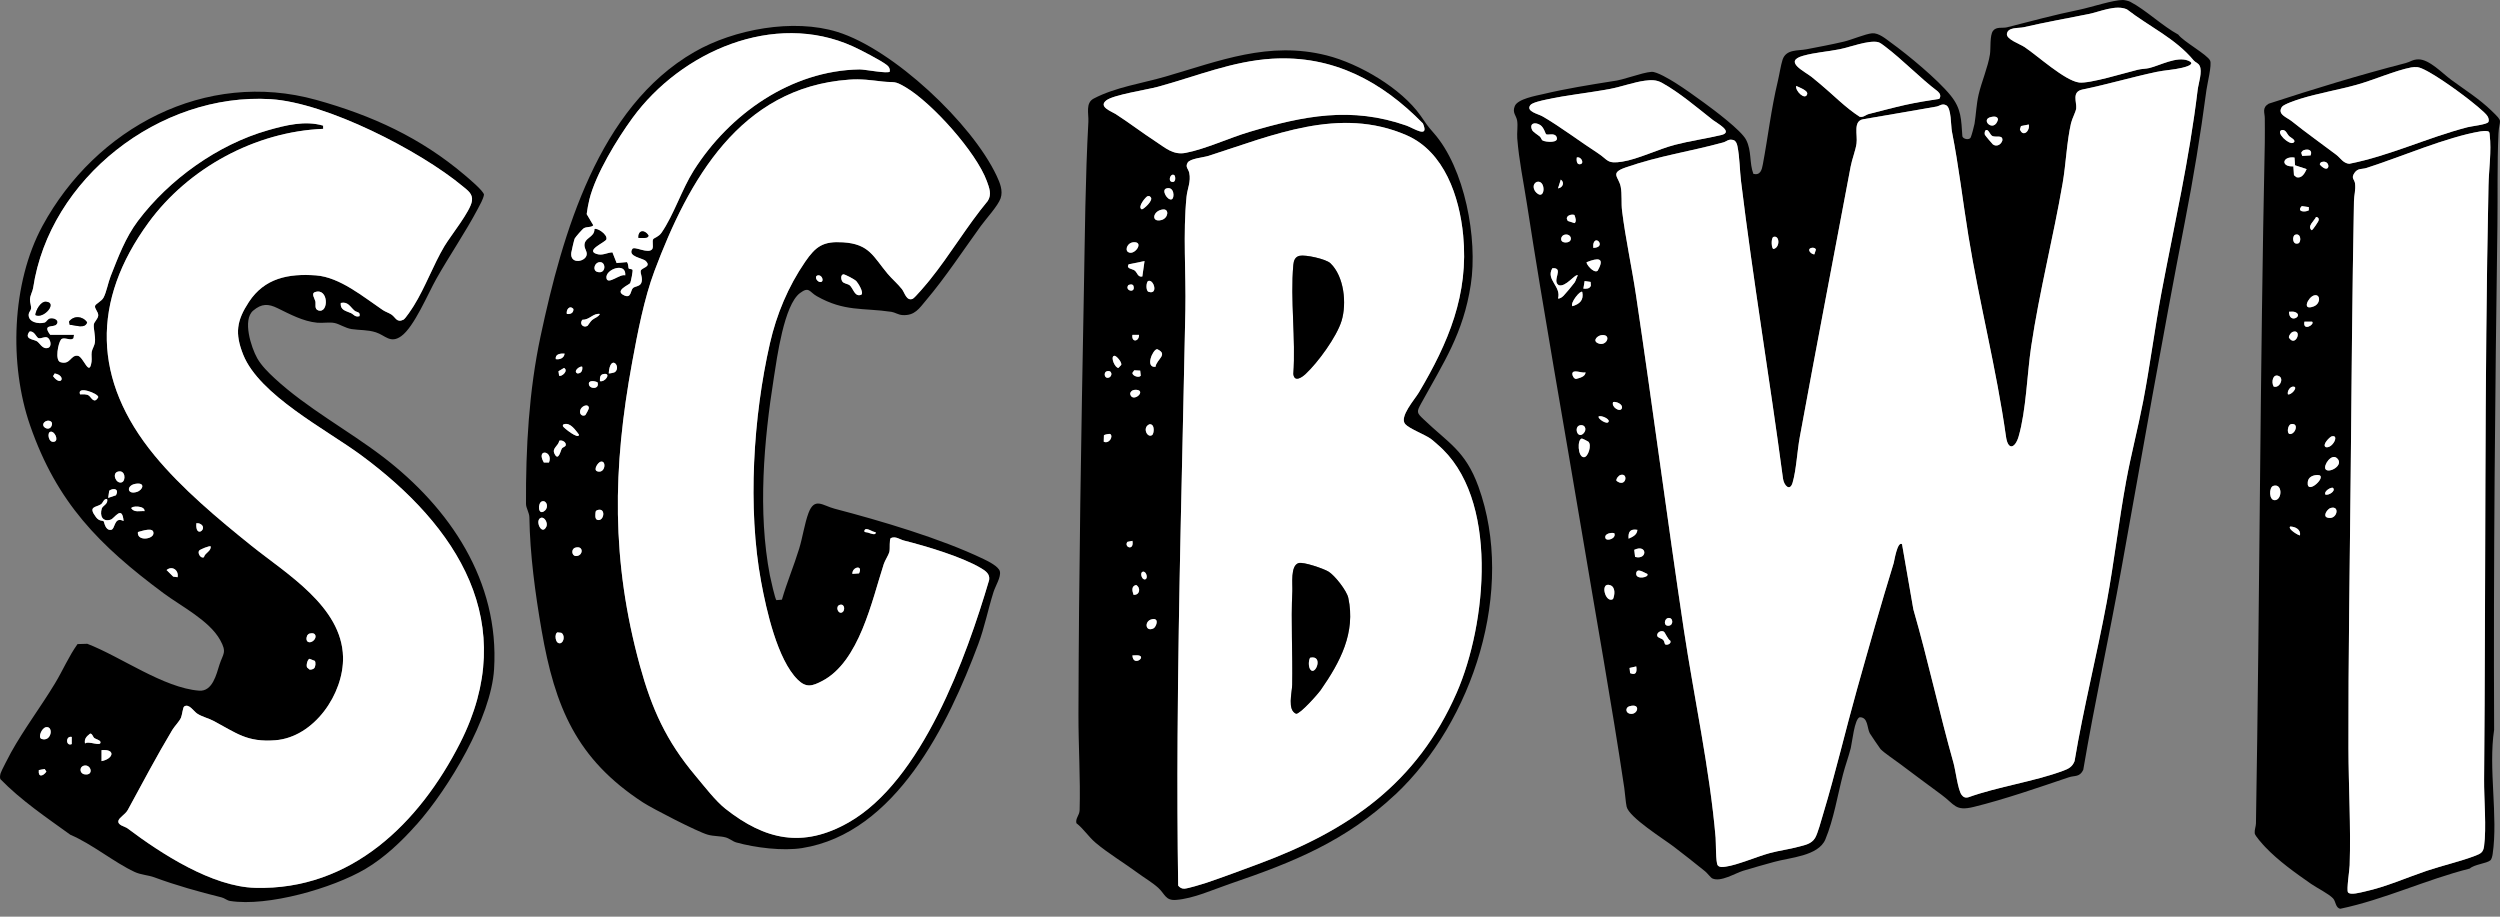 <?xml version="1.0" encoding="utf-8"?>
<svg xmlns="http://www.w3.org/2000/svg" fill="none" height="100%" overflow="visible" preserveAspectRatio="none" style="display: block;" viewBox="0 0 60 22" width="100%">
<rect x="0" y="0" width="60" height="22" fill="#808080" stroke="none"/>
<g id="Vector">
<path d="M52.279 0.831C52.4 0.997 52.977 1.311 53.043 1.455C53.089 1.554 52.974 2.013 52.955 2.158C52.808 3.262 52.646 4.251 52.434 5.339C51.899 8.097 51.413 10.868 50.917 13.631C50.628 15.246 50.273 16.857 49.998 18.476C49.91 18.659 49.796 18.606 49.649 18.656C48.922 18.901 48.111 19.184 47.369 19.366C46.923 19.476 46.915 19.308 46.599 19.076C46.262 18.827 45.925 18.579 45.597 18.331C45.475 18.238 45.228 18.076 45.132 17.977C45.116 17.96 44.889 17.624 44.875 17.599C44.805 17.464 44.836 17.213 44.634 17.214C44.508 17.245 44.451 17.822 44.419 17.952C44.365 18.165 44.286 18.374 44.232 18.585C44.101 19.09 44.008 19.667 43.809 20.145C43.641 20.548 42.952 20.58 42.578 20.686C42.334 20.755 42.078 20.823 41.837 20.898C41.639 20.959 41.3 21.175 41.097 21.083C41.057 21.065 40.974 20.953 40.924 20.913C40.678 20.713 40.421 20.512 40.169 20.319C39.937 20.141 39.096 19.618 39.039 19.36C39.015 19.253 39.003 19.047 38.983 18.913C38.679 16.874 38.309 14.834 37.968 12.79C37.526 10.152 37.052 7.524 36.645 4.886C36.563 4.354 36.457 3.861 36.414 3.319C36.404 3.185 36.432 3.026 36.412 2.898C36.392 2.77 36.288 2.708 36.355 2.546C36.425 2.373 36.864 2.298 37.044 2.256C37.583 2.128 38.149 2.037 38.696 1.95C38.971 1.922 39.384 1.744 39.637 1.724C39.762 1.715 40.087 1.912 40.207 1.987C40.42 2.121 40.689 2.313 40.895 2.464C41.131 2.636 41.79 3.127 41.907 3.356C42.045 3.627 41.98 3.906 42.081 4.173C42.248 4.214 42.284 4.078 42.308 3.946C42.434 3.275 42.506 2.625 42.667 1.951C42.703 1.8 42.74 1.56 42.782 1.432C42.868 1.176 43.149 1.223 43.353 1.183C43.652 1.126 43.958 1.068 44.253 0.999C44.44 0.955 44.768 0.814 44.929 0.799C45.09 0.785 45.259 0.933 45.382 1.022C45.791 1.317 46.501 1.905 46.812 2.288C47.078 2.614 47.067 2.867 47.097 3.273C47.12 3.343 47.265 3.367 47.297 3.299C47.318 3.255 47.38 3.024 47.389 2.969C47.426 2.739 47.431 2.514 47.486 2.273C47.557 1.965 47.712 1.61 47.759 1.303C47.781 1.162 47.751 0.85 47.832 0.741C47.912 0.633 48.064 0.682 48.169 0.655C48.768 0.503 49.291 0.359 49.914 0.231C50.175 0.177 50.727 -0.005 50.953 0C50.996 0.001 51.085 0.022 51.124 0.042C51.498 0.236 51.897 0.625 52.28 0.831H52.279ZM45.648 13.06L45.92 14.625C46.272 15.845 46.538 17.088 46.884 18.314C46.933 18.489 46.988 18.951 47.076 19.074C47.118 19.133 47.17 19.155 47.242 19.134C47.959 18.877 48.813 18.759 49.517 18.498C49.648 18.45 49.735 18.403 49.789 18.267C50.004 16.984 50.326 15.72 50.563 14.441C50.74 13.48 50.851 12.507 51.027 11.547C51.145 10.905 51.312 10.27 51.436 9.629C51.601 8.765 51.712 7.89 51.874 7.027C52.186 5.373 52.539 3.844 52.743 2.158C52.763 1.996 52.863 1.715 52.789 1.576C52.755 1.511 52.685 1.496 52.649 1.452C52.209 0.921 51.591 0.646 51.046 0.225C50.78 0.105 50.4 0.281 50.126 0.337C49.603 0.442 49.082 0.535 48.565 0.654C48.442 0.682 48.189 0.646 48.165 0.812C48.147 0.944 48.476 1.055 48.583 1.126C48.895 1.333 49.556 1.937 49.897 1.98C50.148 2.012 51.003 1.747 51.305 1.674C51.397 1.651 51.5 1.653 51.582 1.633C51.84 1.57 52.245 1.346 52.514 1.455C52.721 1.539 52.452 1.607 52.37 1.627C52.174 1.675 51.953 1.684 51.754 1.726C51.158 1.853 50.576 2.026 49.98 2.148C49.713 2.203 49.844 2.449 49.828 2.602C49.819 2.683 49.73 2.844 49.704 2.956C49.6 3.403 49.583 3.933 49.503 4.395C49.277 5.708 48.945 6.988 48.747 8.319C48.649 8.979 48.627 9.851 48.446 10.476C48.365 10.753 48.192 10.826 48.142 10.476C47.915 8.856 47.505 7.282 47.242 5.665C47.105 4.823 47.01 3.987 46.845 3.154C46.818 3.022 46.834 2.59 46.707 2.526C46.607 2.475 46.549 2.545 46.474 2.558C45.889 2.665 45.298 2.759 44.715 2.862C44.468 2.906 44.584 3.234 44.556 3.444C44.533 3.61 44.449 3.817 44.416 3.992C44.008 6.159 43.593 8.318 43.194 10.49C43.132 10.823 43.111 11.28 43.021 11.586C42.958 11.801 42.814 11.655 42.791 11.485C42.475 9.106 42.075 6.735 41.784 4.349C41.751 4.079 41.753 3.787 41.698 3.51C41.687 3.453 41.664 3.386 41.606 3.363C41.482 3.325 41.444 3.395 41.355 3.419C40.552 3.639 39.828 3.737 39.018 4.018C38.622 4.155 38.851 4.241 38.897 4.484C38.931 4.668 38.907 4.881 38.929 5.06C39.011 5.726 39.166 6.428 39.266 7.102C39.662 9.761 40.013 12.453 40.41 15.105C40.654 16.734 41.035 18.471 41.174 20.105C41.184 20.222 41.175 20.706 41.225 20.768C41.269 20.824 41.358 20.808 41.42 20.799C41.696 20.761 42.169 20.557 42.471 20.475C42.698 20.413 42.941 20.383 43.165 20.322C43.319 20.28 43.471 20.258 43.562 20.111C43.625 20.006 43.713 19.675 43.755 19.537C44.053 18.55 44.292 17.525 44.568 16.543C44.853 15.528 45.139 14.517 45.449 13.51C45.46 13.474 45.536 12.979 45.647 13.06H45.648ZM46.541 2.373C46.589 2.309 46.564 2.245 46.508 2.194C46.066 1.859 45.678 1.445 45.237 1.111C45.195 1.079 45.121 1.021 45.074 1.01C44.845 0.959 44.393 1.134 44.146 1.183C43.857 1.24 43.557 1.258 43.271 1.34C42.794 1.476 43.318 1.715 43.484 1.85C43.547 1.901 43.612 1.956 43.677 2.009C43.995 2.272 44.284 2.577 44.632 2.802C44.72 2.825 44.776 2.755 44.854 2.735C45.14 2.664 45.437 2.582 45.722 2.519C46.008 2.455 46.267 2.414 46.541 2.373L46.541 2.373ZM39.476 1.937C39.221 1.97 38.903 2.085 38.641 2.134C38.132 2.23 37.605 2.28 37.1 2.392C37.013 2.411 36.775 2.46 36.728 2.523C36.614 2.674 36.921 2.735 37.019 2.792C37.441 3.035 37.931 3.406 38.353 3.679C38.595 3.836 38.573 3.938 38.933 3.88C39.311 3.821 39.798 3.58 40.195 3.476C40.561 3.381 40.942 3.328 41.309 3.241C41.615 3.168 41.201 2.953 41.11 2.881C40.737 2.587 40.3 2.216 39.887 1.988C39.751 1.913 39.628 1.917 39.475 1.937H39.476ZM43.108 2.062C43.08 2.181 43.324 2.418 43.372 2.26C43.4 2.172 43.171 2.093 43.108 2.062ZM47.784 2.808C47.512 2.869 47.858 3.201 47.952 2.869C47.945 2.784 47.846 2.794 47.784 2.808ZM37.105 3.221C37.093 3.214 37.053 3.057 36.967 3.002C36.84 2.919 36.697 2.957 36.77 3.119C36.793 3.169 36.908 3.236 36.956 3.277C36.983 3.3 36.996 3.356 37.021 3.371C37.09 3.411 37.439 3.445 37.353 3.278C37.304 3.183 37.152 3.251 37.104 3.221L37.105 3.221ZM48.691 2.988L48.503 3.025L48.478 3.105C48.55 3.302 48.724 3.144 48.691 2.988H48.691ZM47.672 3.12C47.633 3.128 47.626 3.195 47.637 3.234C47.641 3.248 47.817 3.456 47.829 3.465C47.921 3.533 48.03 3.468 48.057 3.37C48.072 3.228 47.905 3.304 47.819 3.265C47.763 3.241 47.729 3.109 47.673 3.12L47.672 3.12ZM37.842 3.781C37.833 3.845 37.836 3.966 37.934 3.939C38.032 3.912 37.94 3.745 37.842 3.781ZM37.392 4.521C37.503 4.507 37.559 4.382 37.459 4.31L37.392 4.521ZM36.882 4.366C36.77 4.419 36.796 4.554 36.876 4.627C37.091 4.828 37.108 4.303 36.882 4.366ZM37.785 5.159C37.717 5.136 37.603 5.168 37.603 5.248L37.628 5.303L37.79 5.355C37.843 5.318 37.808 5.21 37.786 5.159H37.785ZM37.543 5.635C37.456 5.659 37.421 5.812 37.564 5.819C37.773 5.83 37.724 5.586 37.543 5.635ZM42.566 5.685C42.499 5.704 42.512 5.972 42.565 5.975C42.725 5.942 42.714 5.641 42.566 5.685ZM38.239 5.949C38.537 5.943 38.325 5.659 38.253 5.817C38.233 5.859 38.237 5.904 38.239 5.949ZM43.468 5.951C43.359 5.985 43.461 6.1 43.544 6.106L43.582 5.991C43.566 5.945 43.508 5.939 43.468 5.951ZM38.341 6.501C38.53 6.172 38.345 6.186 38.08 6.293C38.056 6.323 38.24 6.565 38.341 6.501ZM37.868 6.61C37.806 6.559 37.583 6.899 37.41 6.845C37.231 6.738 37.552 6.421 37.258 6.436C37.089 6.71 37.479 6.874 37.392 7.165C37.444 7.169 37.489 7.132 37.523 7.099C37.564 7.06 37.754 6.832 37.789 6.782C37.824 6.731 37.834 6.663 37.867 6.61H37.868ZM38.001 6.927C38.075 6.932 38.151 6.933 38.182 6.855L38.175 6.766L38.031 6.745L38.001 6.926L38.001 6.927ZM37.974 7.006C37.932 6.958 37.681 7.262 37.736 7.349C37.914 7.297 38.015 7.201 37.974 7.006ZM38.444 8.042C38.338 8.052 38.217 8.173 38.345 8.235C38.553 8.337 38.693 8.02 38.444 8.042ZM38.053 8.936C37.975 8.967 37.738 8.847 37.736 8.974C37.735 9.017 37.777 9.095 37.827 9.094C37.91 9.07 38.048 9.043 38.053 8.936ZM38.715 9.649C38.662 9.771 38.893 9.911 38.926 9.794C38.953 9.703 38.791 9.63 38.715 9.649ZM38.371 9.993C38.322 10.036 38.587 10.218 38.609 10.112C38.623 10.047 38.428 9.966 38.371 9.993ZM37.914 10.208C37.768 10.249 37.86 10.541 38.001 10.404C38.098 10.31 38.038 10.173 37.914 10.208ZM37.964 10.525C37.849 10.543 37.865 10.973 38.014 10.973C38.116 10.973 38.208 10.676 38.12 10.6C38.107 10.588 37.974 10.523 37.964 10.525ZM38.893 11.399C38.85 11.411 38.781 11.49 38.795 11.539C39.024 11.72 39.091 11.342 38.893 11.399ZM39.297 12.716C39.124 12.688 39.073 12.763 39.086 12.928C39.182 12.886 39.291 12.838 39.297 12.716ZM38.742 12.796C38.67 12.777 38.499 12.805 38.53 12.914C38.555 13.002 38.802 12.925 38.742 12.796ZM39.222 13.196L39.242 13.366C39.545 13.446 39.537 13.048 39.222 13.196ZM39.535 13.774C39.468 13.751 39.284 13.613 39.269 13.761C39.252 13.924 39.593 13.857 39.535 13.774ZM38.712 14.378C38.758 14.273 38.774 14.088 38.643 14.044C38.39 13.959 38.529 14.491 38.712 14.378ZM40.03 14.834C39.94 14.855 39.918 15.032 40.051 15.017C40.174 15.004 40.156 14.803 40.03 14.834ZM39.962 15.463C40.005 15.493 40.12 15.451 40.087 15.377C40.027 15.344 39.961 15.179 39.933 15.16C39.863 15.116 39.752 15.186 39.775 15.264C39.788 15.308 39.882 15.32 39.918 15.36C39.944 15.389 39.952 15.456 39.961 15.462L39.962 15.463ZM39.27 15.994L39.109 16.031L39.123 16.155C39.268 16.218 39.29 16.123 39.27 15.994ZM39.104 16.951C39.01 16.98 39.012 17.098 39.104 17.126C39.303 17.186 39.4 16.862 39.104 16.951Z" fill="black"/>
<path d="M9.995 19.791C9.645 20.187 9.228 20.584 8.77 20.854C7.984 21.318 6.424 21.766 5.521 21.623C5.45 21.612 5.388 21.554 5.317 21.537C4.778 21.404 4.217 21.246 3.707 21.057C3.557 21.001 3.384 20.998 3.23 20.926C2.736 20.695 2.208 20.255 1.688 20.034C1.109 19.615 0.507 19.211 0.008 18.698C-0.007 18.649 0.002 18.605 0.015 18.557C0.031 18.501 0.221 18.141 0.262 18.064C0.57 17.507 0.991 16.947 1.321 16.399C1.508 16.09 1.653 15.747 1.861 15.458L2.095 15.451C2.899 15.76 3.925 16.51 4.779 16.576C5.101 16.601 5.194 16.182 5.267 15.953C5.354 15.683 5.452 15.662 5.283 15.359C5.023 14.891 4.346 14.55 3.921 14.234C2.383 13.09 1.366 12.065 0.723 10.212C0.215 8.749 0.276 6.791 1.021 5.419C2.296 3.072 4.929 1.657 7.592 2.398C8.931 2.771 10.097 3.305 11.156 4.204C11.248 4.283 11.601 4.577 11.616 4.672C11.595 4.786 11.522 4.908 11.466 5.015C11.171 5.574 10.787 6.133 10.472 6.692C10.276 7.037 9.939 7.849 9.628 8.069C9.368 8.253 9.248 8.049 9.022 7.976C8.819 7.911 8.633 7.928 8.438 7.898C8.287 7.874 8.145 7.775 8.029 7.752C7.903 7.726 7.744 7.758 7.612 7.745C7.276 7.714 6.954 7.539 6.663 7.397C6.439 7.287 6.281 7.282 6.077 7.454C5.814 7.675 6.028 8.34 6.174 8.599C6.276 8.778 6.442 8.941 6.593 9.081C7.364 9.794 8.348 10.322 9.184 10.959C10.798 12.19 11.987 13.949 11.858 16.059C11.787 17.229 10.769 18.921 9.997 19.791L9.995 19.791ZM1.207 8.037H1.776L1.764 8.118L1.732 8.14C1.656 8.165 1.52 8.083 1.464 8.15C1.396 8.232 1.313 8.652 1.45 8.693C1.692 8.765 1.69 8.514 1.867 8.539C2.004 8.559 2.143 9.068 2.196 8.683C2.207 8.605 2.189 8.524 2.2 8.449C2.212 8.373 2.267 8.306 2.278 8.209C2.294 8.071 2.239 7.882 2.251 7.788C2.26 7.723 2.352 7.654 2.357 7.572C2.362 7.485 2.263 7.41 2.281 7.342C2.294 7.294 2.438 7.231 2.484 7.145C2.553 7.015 2.595 6.779 2.655 6.629C2.838 6.168 3.011 5.7 3.311 5.302C4.059 4.307 5.227 3.471 6.427 3.128C6.849 3.008 7.322 2.888 7.754 3.016L7.756 3.093C6.126 3.16 4.521 4.033 3.564 5.343C2.186 7.23 2.224 9.129 3.708 10.931C4.362 11.726 5.235 12.456 6.036 13.1C6.874 13.772 8.205 14.558 8.233 15.768C8.253 16.654 7.536 17.696 6.605 17.767C5.931 17.818 5.679 17.599 5.133 17.306C5.007 17.238 4.849 17.206 4.73 17.126C4.649 17.073 4.533 16.877 4.42 16.957C4.387 16.98 4.372 17.161 4.343 17.225C4.303 17.317 4.188 17.43 4.135 17.52C3.757 18.151 3.417 18.797 3.066 19.44C3.01 19.543 2.863 19.619 2.843 19.695C2.813 19.808 2.997 19.834 3.058 19.88C3.865 20.488 5.09 21.282 6.126 21.309C8.426 21.371 10.067 19.752 11.041 17.837C12.502 14.962 10.978 12.629 8.663 10.923C7.825 10.306 6.225 9.484 5.837 8.513C5.632 8.001 5.68 7.695 5.973 7.248C6.349 6.674 6.924 6.562 7.583 6.61C8.156 6.652 8.723 7.128 9.186 7.441C9.251 7.485 9.329 7.507 9.394 7.55C9.496 7.618 9.518 7.752 9.681 7.674C9.73 7.652 9.891 7.404 9.93 7.342C10.212 6.887 10.393 6.369 10.666 5.909C10.815 5.66 11.293 5.069 11.326 4.823C11.35 4.65 11.226 4.573 11.102 4.469C10.073 3.614 7.83 2.463 6.498 2.381C3.833 2.217 1.187 4.284 0.795 6.913C0.783 6.992 0.723 7.087 0.719 7.183C0.715 7.267 0.755 7.343 0.744 7.414C0.737 7.458 0.692 7.49 0.688 7.548C0.675 7.735 0.93 7.783 1.069 7.742C1.121 7.726 1.137 7.653 1.208 7.641C1.303 7.625 1.437 7.692 1.354 7.789C1.286 7.869 1.003 7.766 1.206 8.038L1.207 8.037ZM7.561 7.01C7.461 7.043 7.555 7.17 7.569 7.232C7.584 7.303 7.539 7.42 7.642 7.451C7.895 7.526 7.889 6.9 7.561 7.01ZM8.628 7.588C8.654 7.478 8.559 7.499 8.509 7.456C8.401 7.362 8.352 7.232 8.179 7.271C8.161 7.447 8.307 7.461 8.424 7.515C8.489 7.544 8.522 7.62 8.628 7.588ZM0.706 7.959C0.579 8.134 0.783 8.142 0.875 8.184C0.953 8.22 1.012 8.388 1.148 8.351C1.258 8.32 1.211 8.14 1.14 8.102C1.07 8.064 0.992 8.138 0.92 8.114C0.874 8.098 0.818 7.928 0.706 7.959ZM1.313 8.963L1.273 9.028C1.474 9.298 1.597 9.013 1.313 8.963ZM2.139 9.499C2.196 9.547 2.263 9.704 2.359 9.53C2.359 9.443 1.839 9.247 1.921 9.464C1.989 9.465 2.082 9.452 2.139 9.498V9.499ZM1.067 10.132C0.961 10.235 1.169 10.36 1.233 10.231C1.297 10.102 1.144 10.058 1.067 10.132ZM1.207 10.363C1.124 10.388 1.165 10.646 1.309 10.599C1.414 10.565 1.309 10.333 1.207 10.363ZM2.826 11.32C2.68 11.364 2.786 11.621 2.922 11.576C3.026 11.543 3.014 11.263 2.826 11.32ZM3.25 11.612C3.025 11.65 3.047 11.882 3.285 11.806C3.433 11.758 3.497 11.569 3.25 11.612ZM2.596 11.95L2.784 11.886C2.864 11.739 2.734 11.698 2.622 11.777L2.596 11.95H2.596ZM2.569 11.976C2.484 11.969 2.475 12.072 2.421 12.105C2.296 12.183 2.106 12.149 2.304 12.412C2.383 12.516 2.457 12.487 2.485 12.509C2.506 12.527 2.52 12.731 2.661 12.718C2.774 12.708 2.727 12.387 2.966 12.505C2.931 12.109 2.747 12.445 2.656 12.473C2.457 12.533 2.391 12.378 2.442 12.206C2.463 12.135 2.608 12.095 2.569 11.976V11.976ZM3.468 12.267C3.485 12.132 3.15 12.137 3.151 12.2C3.225 12.307 3.357 12.257 3.468 12.267ZM4.713 12.557C4.681 12.94 5.003 12.682 4.812 12.577C4.781 12.56 4.747 12.554 4.713 12.557ZM3.31 12.769C3.282 12.994 3.666 12.947 3.682 12.808C3.701 12.634 3.406 12.746 3.31 12.769ZM5.056 13.113C5.036 13.091 4.798 13.184 4.777 13.218C4.737 13.281 4.821 13.414 4.894 13.373C4.921 13.263 5.069 13.232 5.056 13.113H5.056ZM4.262 13.853C4.296 13.688 4.133 13.567 3.998 13.681L4.157 13.839L4.262 13.853ZM7.43 15.206C7.405 15.213 7.385 15.232 7.372 15.254C7.345 15.314 7.344 15.409 7.426 15.415C7.499 15.417 7.578 15.34 7.573 15.268C7.566 15.194 7.49 15.188 7.43 15.206V15.206ZM7.537 16.04C7.573 16.005 7.582 15.909 7.557 15.862L7.428 15.811C7.378 15.828 7.342 15.972 7.371 16.02L7.43 16.07C7.46 16.077 7.516 16.061 7.537 16.04ZM1.107 17.452C1 17.467 0.903 17.704 0.999 17.735C1.234 17.812 1.293 17.425 1.107 17.452ZM2.04 17.845C2.117 17.767 2.437 17.934 2.41 17.805C2.402 17.762 2.297 17.739 2.264 17.713C2.229 17.686 2.212 17.596 2.161 17.608C2.079 17.674 2.018 17.73 2.04 17.845ZM1.722 17.686C1.567 17.654 1.579 17.922 1.722 17.858V17.686ZM2.437 18.267C2.717 18.215 2.789 17.973 2.437 18.003V18.267ZM2.006 18.378C1.902 18.409 1.908 18.564 2.028 18.584C2.265 18.624 2.186 18.324 2.006 18.378ZM0.931 18.482C0.91 18.664 1.034 18.633 1.113 18.518L1.071 18.455L0.931 18.482H0.931Z" fill="black"/>
<path d="M18.636 14.403L18.766 14.392C18.885 13.979 19.053 13.582 19.179 13.171C19.263 12.899 19.31 12.564 19.404 12.312C19.55 11.925 19.744 12.134 20.027 12.208C21.137 12.499 22.577 12.922 23.606 13.417C23.716 13.469 23.97 13.596 23.997 13.714C24.028 13.85 23.891 14.06 23.844 14.21C23.713 14.624 23.631 15.05 23.479 15.458C22.761 17.379 21.498 19.996 19.25 20.354C18.786 20.427 18.128 20.346 17.672 20.219C17.586 20.195 17.507 20.124 17.42 20.099C17.284 20.061 17.13 20.074 16.985 20.032C16.74 19.963 15.665 19.41 15.431 19.258C13.834 18.217 13.318 16.967 12.999 15.131C12.845 14.241 12.719 13.308 12.705 12.414C12.704 12.31 12.625 12.19 12.624 12.096C12.617 10.758 12.694 9.375 12.976 8.059C13.497 5.62 14.359 2.576 16.664 1.248C17.616 0.7 19.041 0.437 20.1 0.767C21.437 1.183 23.325 2.955 23.92 4.221C23.997 4.385 24.077 4.575 24.015 4.758C23.952 4.941 23.663 5.253 23.541 5.422C23.124 5.998 22.683 6.668 22.228 7.204C22.06 7.403 21.957 7.579 21.661 7.562C21.559 7.556 21.476 7.496 21.394 7.484C20.704 7.383 20.267 7.485 19.601 7.107C19.425 7.007 19.421 6.867 19.199 7.034C18.817 7.32 18.648 8.583 18.574 9.053C18.332 10.581 18.184 12.277 18.477 13.808C18.493 13.89 18.604 14.386 18.634 14.405L18.636 14.403ZM21.356 1.717C21.364 1.652 21.337 1.603 21.287 1.563C21.147 1.453 20.645 1.194 20.468 1.113C18.573 0.256 16.342 1.242 15.181 2.831C14.809 3.34 14.297 4.179 14.146 4.784C14.117 4.9 14.098 5.021 14.081 5.139L14.239 5.406C14.21 5.459 14.088 5.44 14.018 5.475C13.982 5.493 13.812 5.689 13.793 5.727C13.781 5.749 13.714 6.036 13.71 6.07C13.678 6.363 14.081 6.283 14.082 6.095C14.082 6.027 14.033 5.968 14.028 5.906C14.01 5.697 14.272 5.706 14.267 5.5C14.318 5.456 14.589 5.623 14.553 5.745C14.533 5.815 14.044 6.006 14.317 6.095C14.463 6.143 14.56 6.063 14.699 6.057L14.8 6.314L15.046 6.291C15.089 6.339 15.074 6.427 15.091 6.446C15.104 6.46 15.16 6.452 15.181 6.476C15.196 6.494 15.141 6.769 15.125 6.795C15.098 6.839 14.727 6.98 14.988 7.093C15.153 7.164 15.129 6.974 15.192 6.914C15.236 6.872 15.353 6.877 15.39 6.795C15.441 6.681 15.359 6.561 15.38 6.496C15.403 6.422 15.644 6.408 15.498 6.265C15.423 6.192 15.054 6.161 15.178 5.974C15.226 5.901 15.567 6.109 15.656 5.976C15.691 5.911 15.643 5.79 15.68 5.736C15.696 5.714 15.81 5.682 15.875 5.588C16.175 5.153 16.361 4.55 16.652 4.09C17.506 2.739 18.986 1.693 20.63 1.667C20.757 1.665 21.316 1.778 21.356 1.718L21.356 1.717ZM20.372 1.912C17.76 2.1 16.526 4.322 15.707 6.504C15.459 7.165 15.301 7.987 15.172 8.692C14.703 11.238 14.667 13.455 15.357 15.974C15.641 17.011 15.989 17.783 16.686 18.612C16.898 18.864 17.167 19.22 17.416 19.415C18.363 20.158 19.264 20.362 20.359 19.743C22.127 18.743 23.193 15.771 23.739 13.918C23.762 13.776 23.654 13.701 23.545 13.636C23.084 13.361 22.224 13.107 21.695 12.973C21.594 12.948 21.498 12.862 21.381 12.913C21.336 12.944 21.365 13.163 21.344 13.245C21.323 13.328 21.239 13.449 21.211 13.536C20.924 14.421 20.623 15.88 19.734 16.343C19.5 16.464 19.352 16.516 19.145 16.312C18.656 15.829 18.392 14.639 18.267 13.965C17.938 12.193 18.077 9.995 18.478 8.242C18.639 7.539 18.915 6.879 19.323 6.284C19.581 5.908 19.758 5.786 20.232 5.815C20.864 5.855 20.957 6.155 21.303 6.57C21.409 6.697 21.543 6.808 21.647 6.94C21.712 7.023 21.754 7.232 21.904 7.172C21.955 7.151 22.25 6.799 22.308 6.728C22.804 6.115 23.203 5.428 23.707 4.821C23.805 4.665 23.742 4.507 23.685 4.349C23.43 3.651 22.374 2.474 21.735 2.094C21.454 1.927 21.482 1.989 21.184 1.956C20.886 1.923 20.677 1.889 20.371 1.911L20.372 1.912ZM14.364 6.296C14.264 6.323 14.218 6.491 14.337 6.526C14.558 6.592 14.554 6.245 14.364 6.296ZM15.006 6.609C15.035 6.277 14.521 6.466 14.555 6.674C14.583 6.851 14.883 6.562 15.006 6.609ZM20.235 6.584C20.17 6.603 20.185 6.713 20.217 6.757C20.253 6.807 20.344 6.809 20.392 6.846C20.475 6.912 20.511 7.139 20.67 7.073C20.741 7.023 20.591 6.788 20.548 6.742C20.518 6.711 20.269 6.574 20.235 6.584V6.584ZM19.624 6.61C19.528 6.635 19.619 6.785 19.702 6.768C19.786 6.751 19.725 6.583 19.624 6.61ZM13.604 7.535C13.689 7.547 13.768 7.512 13.762 7.416C13.673 7.314 13.582 7.432 13.604 7.535ZM14.397 7.535C14.233 7.512 14.15 7.68 13.979 7.673C13.894 7.771 13.998 7.879 14.101 7.82C14.108 7.816 14.169 7.715 14.211 7.68C14.273 7.627 14.361 7.612 14.397 7.535ZM13.55 8.487C13.457 8.48 13.321 8.493 13.338 8.619C13.43 8.637 13.54 8.594 13.55 8.487ZM14.761 8.929C14.918 8.793 14.642 8.485 14.609 8.962C14.617 8.969 14.744 8.944 14.761 8.929ZM13.974 8.804C13.938 8.767 13.741 8.904 13.855 8.962C13.951 8.968 13.986 8.889 13.974 8.804ZM13.418 9.015C13.473 9.054 13.655 8.898 13.537 8.83L13.404 8.91L13.419 9.015H13.418ZM14.398 9.147C14.522 9.181 14.672 8.955 14.502 8.974C14.399 8.985 14.397 9.053 14.398 9.147ZM14.341 9.176C14.276 9.141 14.105 9.115 14.136 9.236C14.164 9.344 14.396 9.341 14.341 9.176ZM14.049 9.962C14.057 9.957 14.133 9.815 14.133 9.794C14.131 9.673 13.929 9.739 13.921 9.877C13.916 9.956 13.986 9.998 14.049 9.962ZM13.54 10.18C13.52 10.185 13.499 10.204 13.511 10.231C13.526 10.267 13.899 10.566 13.894 10.43C13.813 10.329 13.695 10.138 13.539 10.18L13.54 10.18ZM13.421 10.578C13.403 10.702 13.244 10.754 13.305 10.885C13.403 11.092 13.458 10.8 13.486 10.761C13.507 10.732 13.565 10.722 13.575 10.69C13.6 10.613 13.487 10.551 13.421 10.578L13.421 10.578ZM13.176 11.1C13.286 10.813 12.853 10.756 13.052 11.099H13.176V11.1ZM14.415 11.081C14.351 11.098 14.231 11.277 14.335 11.312C14.528 11.375 14.562 11.042 14.415 11.081ZM13.013 12.031C12.895 12.061 12.909 12.4 13.076 12.255C13.175 12.17 13.12 12.005 13.013 12.031ZM14.335 12.243C14.314 12.25 14.301 12.262 14.295 12.283C14.289 12.337 14.271 12.455 14.334 12.476C14.498 12.53 14.555 12.17 14.335 12.243ZM12.985 12.427C12.823 12.475 13.004 12.877 13.114 12.636C13.152 12.552 13.071 12.401 12.985 12.427ZM21.012 12.769C20.948 12.78 20.786 12.637 20.748 12.729C20.727 12.782 20.799 12.771 20.828 12.781C20.876 12.795 21.039 12.869 21.012 12.769ZM13.807 13.144C13.7 13.176 13.72 13.345 13.823 13.345C14.003 13.345 14.012 13.082 13.807 13.144ZM20.457 13.773L20.617 13.761C20.721 13.545 20.447 13.605 20.457 13.773ZM20.215 14.695C20.289 14.652 20.27 14.482 20.156 14.516C20.042 14.55 20.115 14.754 20.215 14.695ZM13.381 15.177C13.298 15.204 13.322 15.469 13.453 15.437C13.546 15.402 13.553 15.229 13.471 15.188L13.381 15.177V15.177Z" fill="black"/>
<path d="M33.485 19.07C32.289 20.192 31.041 20.693 29.507 21.216C29.113 21.35 28.648 21.566 28.223 21.598C27.97 21.618 27.959 21.455 27.799 21.309C27.655 21.178 27.467 21.07 27.309 20.953C26.989 20.717 26.585 20.473 26.292 20.224C26.125 20.082 26.007 19.892 25.833 19.756C25.808 19.635 25.907 19.571 25.911 19.444C25.933 18.691 25.881 17.904 25.883 17.143C25.891 13.768 25.95 10.369 26.013 6.992C26.038 5.636 26.047 4.277 26.121 2.923C26.131 2.724 26.047 2.472 26.25 2.365C26.77 2.092 27.406 2.002 27.972 1.838C29.27 1.461 30.453 0.979 31.841 1.33C32.62 1.527 33.63 2.116 34.096 2.779C34.231 2.97 34.241 3.002 34.404 3.186C35.158 4.035 35.468 5.735 35.299 6.831C35.118 8.007 34.653 8.688 34.106 9.685C33.994 9.89 34.001 9.905 34.164 10.061C34.766 10.638 35.169 10.816 35.482 11.678C36.379 14.153 35.353 17.317 33.486 19.071L33.485 19.07ZM30.533 1.409C29.579 1.466 28.702 1.834 27.792 2.082C27.522 2.155 26.731 2.274 26.556 2.406C26.348 2.562 26.675 2.672 26.779 2.739C27.103 2.948 27.415 3.187 27.735 3.396C27.971 3.55 28.156 3.726 28.455 3.669C28.924 3.58 29.512 3.306 29.988 3.165C31.292 2.779 32.429 2.551 33.754 3.014C33.915 3.07 34.314 3.342 34.15 2.962C33.158 1.948 31.989 1.323 30.533 1.409ZM34.497 10.665C34.445 10.621 34.384 10.563 34.331 10.526C34.184 10.425 33.823 10.288 33.726 10.179C33.575 10.008 33.953 9.588 34.053 9.42C34.758 8.231 35.255 7.069 35.116 5.645C35.026 4.721 34.666 3.643 33.759 3.247C32.146 2.543 30.542 3.251 29.004 3.741C28.879 3.781 28.563 3.805 28.504 3.903C28.44 4.01 28.521 4.052 28.542 4.149C28.587 4.356 28.496 4.531 28.477 4.722C28.389 5.599 28.466 6.554 28.449 7.443C28.382 10.854 28.282 14.286 28.262 17.698C28.254 18.882 28.258 20.073 28.276 21.255C28.316 21.303 28.363 21.333 28.428 21.328C28.514 21.323 28.852 21.221 28.951 21.188C29.36 21.049 29.787 20.89 30.194 20.739C32.374 19.931 34.009 18.805 34.963 16.62C35.673 14.995 36 11.938 34.497 10.666V10.665ZM28.183 4.204C28.098 4.146 28.026 4.335 28.118 4.363C28.233 4.397 28.212 4.224 28.183 4.204ZM27.989 4.524C27.87 4.564 28.018 4.814 28.117 4.785C28.197 4.761 28.186 4.458 27.989 4.524ZM27.539 4.71C27.505 4.719 27.286 4.972 27.403 5.024C27.439 5.03 27.694 4.804 27.615 4.732C27.593 4.703 27.574 4.7 27.539 4.71ZM27.913 5.027C27.663 5.052 27.617 5.348 27.873 5.281C28.041 5.237 28.066 5.012 27.913 5.027ZM27.076 6.05C27.22 6.141 27.445 5.832 27.244 5.814C27.063 5.798 26.988 5.995 27.076 6.05ZM27.469 6.266L27.087 6.343C27.02 6.451 27.172 6.448 27.23 6.491C27.296 6.539 27.304 6.659 27.415 6.636L27.468 6.266H27.469ZM27.562 6.742C27.505 6.759 27.495 6.98 27.565 7.003C27.802 7.082 27.694 6.703 27.562 6.742ZM27.075 6.85C26.992 6.981 27.26 7.046 27.203 6.862C27.186 6.805 27.087 6.83 27.075 6.85ZM27.337 8.037H27.178C27.151 8.225 27.339 8.204 27.337 8.037ZM27.732 8.803C27.757 8.622 28.048 8.508 27.773 8.38C27.668 8.379 27.475 8.831 27.732 8.803ZM26.742 8.539C26.639 8.561 26.766 8.842 26.844 8.829L26.909 8.758C26.934 8.697 26.789 8.529 26.742 8.539ZM27.222 8.887L27.177 8.95C27.177 9.024 27.337 9.076 27.378 9.017L27.364 8.895L27.221 8.887H27.222ZM26.559 8.912C26.485 8.936 26.499 9.091 26.605 9.064C26.71 9.037 26.695 8.868 26.559 8.912ZM27.197 9.364C27.161 9.375 27.124 9.413 27.124 9.452C27.164 9.657 27.452 9.449 27.338 9.372C27.295 9.352 27.241 9.351 27.197 9.364ZM27.652 10.441C27.695 10.412 27.726 10.176 27.592 10.181C27.405 10.25 27.532 10.524 27.652 10.441ZM26.647 10.418C26.628 10.404 26.503 10.431 26.494 10.447L26.49 10.601C26.618 10.662 26.725 10.474 26.647 10.418ZM27.178 12.98L27.057 13.005C26.967 13.132 27.223 13.234 27.178 12.98ZM27.43 13.721C27.349 13.737 27.401 13.922 27.482 13.905C27.564 13.889 27.511 13.704 27.43 13.721ZM27.205 14.275C27.352 14.289 27.388 14.111 27.267 14.039C27.145 14.069 27.174 14.184 27.205 14.275ZM27.647 14.862C27.455 14.901 27.487 15.176 27.681 15.082C27.732 15.057 27.785 14.934 27.749 14.882C27.72 14.849 27.685 14.854 27.647 14.861V14.862ZM27.178 15.73C27.193 16.009 27.519 15.764 27.324 15.73C27.279 15.722 27.225 15.733 27.178 15.73Z" fill="black"/>
<path d="M59.794 2.655C60.1 2.951 59.979 2.844 59.963 3.211C59.93 3.942 59.948 4.675 59.938 5.408C59.882 9.441 59.841 13.478 59.859 17.515C59.717 18.441 59.957 19.59 59.824 20.494C59.818 20.538 59.801 20.622 59.767 20.649C59.676 20.724 59.38 20.746 59.275 20.845C58.223 21.111 57.233 21.586 56.168 21.81C56.05 21.791 56.063 21.634 55.992 21.56C55.885 21.448 55.608 21.311 55.466 21.213C55.086 20.948 54.685 20.664 54.366 20.329C54.308 20.268 54.12 20.061 54.113 19.999C54.105 19.914 54.141 19.841 54.143 19.761C54.234 14.313 54.241 8.876 54.355 3.424C54.359 3.23 54.355 3.035 54.355 2.84C54.355 2.704 54.281 2.589 54.45 2.488C55.534 2.134 56.63 1.799 57.735 1.514C57.849 1.485 57.904 1.425 58.045 1.425C58.305 1.424 58.621 1.763 58.827 1.914C59.155 2.155 59.5 2.371 59.793 2.654L59.794 2.655ZM59.72 2.929C59.744 2.887 59.724 2.828 59.7 2.788C59.645 2.693 59.3 2.426 59.193 2.342C58.988 2.182 58.237 1.635 58.019 1.612C57.969 1.607 57.915 1.61 57.866 1.619C57.494 1.69 56.956 1.924 56.562 2.034C56.12 2.157 55.638 2.237 55.206 2.372C55.113 2.402 54.809 2.502 54.766 2.566C54.647 2.745 54.882 2.813 55.002 2.909C55.357 3.195 55.712 3.443 56.072 3.716C56.175 3.794 56.234 3.917 56.382 3.931C57.36 3.737 58.261 3.302 59.222 3.053C59.313 3.029 59.685 2.99 59.72 2.929ZM54.765 3.12C54.598 3.168 54.944 3.494 55.042 3.424C55.127 3.368 54.968 3.298 54.936 3.265C54.886 3.213 54.862 3.108 54.765 3.12ZM59.533 3.153C58.711 3.29 57.616 3.77 56.789 4.033C56.685 4.066 56.59 4.03 56.508 4.149C56.418 4.28 56.51 4.299 56.522 4.403C56.54 4.558 56.498 4.686 56.496 4.823C56.453 7.024 56.438 9.239 56.416 11.432C56.396 13.612 56.358 15.785 56.363 17.964C56.365 18.886 56.423 19.833 56.392 20.766C56.389 20.884 56.314 21.352 56.351 21.413C56.399 21.493 56.667 21.415 56.758 21.396C57.264 21.285 57.755 21.063 58.244 20.898C58.62 20.771 59.052 20.675 59.415 20.535C59.538 20.487 59.597 20.454 59.617 20.313C59.679 19.87 59.614 19.177 59.619 18.702C59.661 13.955 59.624 9.201 59.724 4.453C59.733 4.062 59.799 3.629 59.753 3.237C59.749 3.2 59.755 3.163 59.709 3.15C59.65 3.139 59.592 3.143 59.533 3.152L59.533 3.153ZM55.299 3.601C55.267 3.61 55.244 3.636 55.23 3.666L55.253 3.742L55.454 3.73C55.505 3.605 55.405 3.569 55.299 3.601ZM55.068 3.781C54.773 3.742 54.729 4.008 55.042 3.993L55.055 4.204L55.114 4.252C55.242 4.291 55.314 4.158 55.36 4.059L55.081 3.967L55.069 3.781H55.068ZM55.72 3.888C55.698 3.895 55.67 3.925 55.677 3.952C55.932 4.226 55.95 3.82 55.72 3.888ZM55.412 4.971L55.244 4.946C55.114 5.077 55.303 5.105 55.411 5.048L55.412 4.971H55.412ZM55.584 5.208C55.541 5.304 55.366 5.428 55.478 5.525C55.504 5.531 55.642 5.31 55.646 5.296C55.66 5.247 55.637 5.21 55.584 5.208H55.584ZM55.084 5.634C55.009 5.659 55.011 5.889 55.158 5.841C55.233 5.816 55.231 5.585 55.084 5.634ZM55.537 7.09C55.394 7.131 55.231 7.472 55.533 7.352C55.704 7.283 55.692 7.045 55.537 7.09ZM54.936 7.482C54.938 7.785 55.285 7.585 55.094 7.495C55.045 7.471 54.988 7.482 54.936 7.482ZM55.491 7.72H55.306C55.261 7.963 55.562 7.789 55.491 7.72ZM55.034 7.962C54.986 7.976 54.928 8.051 54.934 8.103C55.092 8.351 55.265 7.897 55.034 7.962ZM54.568 9.277C54.706 9.326 54.822 9.09 54.697 9.028C54.55 8.954 54.504 9.171 54.568 9.277ZM54.91 9.464C54.981 9.491 55.155 9.301 55.055 9.28C54.969 9.262 54.886 9.387 54.91 9.464ZM54.98 10.181C54.907 10.205 54.877 10.394 54.95 10.416C55.056 10.434 55.151 10.248 55.07 10.189C55.042 10.173 55.009 10.171 54.98 10.181ZM55.959 10.473C55.917 10.484 55.714 10.682 55.823 10.733C55.985 10.764 56.154 10.42 55.959 10.473ZM55.812 11.259C55.885 11.374 56.271 11.165 56.088 10.997C55.952 10.873 55.756 11.171 55.812 11.259ZM55.619 11.4C55.511 11.402 55.399 11.449 55.386 11.569C55.35 11.918 55.899 11.396 55.619 11.4ZM54.557 11.662C54.453 11.696 54.45 12.02 54.604 12.004C54.779 11.984 54.78 11.589 54.557 11.662ZM55.994 11.712C55.962 11.678 55.766 11.783 55.809 11.87C55.889 11.896 56.063 11.784 55.994 11.712ZM55.934 12.192C55.857 12.215 55.742 12.384 55.853 12.421C56.087 12.5 56.174 12.121 55.934 12.192ZM55.2 12.848C55.223 12.705 55.082 12.638 54.963 12.637C54.9 12.7 55.186 12.864 55.2 12.848Z" fill="black"/>
<path d="M45.648 13.06C45.538 12.979 45.461 13.474 45.45 13.51C45.14 14.517 44.854 15.527 44.569 16.543C44.293 17.525 44.054 18.55 43.756 19.537C43.714 19.676 43.627 20.006 43.562 20.111C43.473 20.258 43.32 20.28 43.166 20.322C42.942 20.383 42.699 20.413 42.472 20.475C42.17 20.557 41.697 20.761 41.421 20.799C41.359 20.808 41.27 20.824 41.226 20.768C41.176 20.706 41.185 20.222 41.175 20.105C41.036 18.471 40.656 16.734 40.411 15.105C40.014 12.453 39.663 9.761 39.267 7.102C39.167 6.428 39.012 5.726 38.93 5.06C38.907 4.881 38.932 4.668 38.898 4.484C38.852 4.241 38.623 4.155 39.019 4.018C39.829 3.737 40.553 3.639 41.356 3.419C41.445 3.395 41.483 3.325 41.608 3.363C41.665 3.386 41.688 3.453 41.699 3.51C41.755 3.787 41.752 4.079 41.785 4.349C42.076 6.735 42.475 9.106 42.792 11.485C42.815 11.655 42.958 11.801 43.022 11.586C43.112 11.28 43.133 10.823 43.195 10.49C43.593 8.318 44.009 6.159 44.417 3.992C44.45 3.817 44.534 3.61 44.557 3.444C44.586 3.234 44.469 2.906 44.716 2.862C45.299 2.759 45.89 2.664 46.475 2.558C46.55 2.545 46.608 2.475 46.708 2.526C46.835 2.59 46.819 3.022 46.846 3.154C47.011 3.987 47.106 4.823 47.243 5.665C47.506 7.282 47.916 8.856 48.144 10.476C48.193 10.827 48.366 10.754 48.447 10.476C48.628 9.851 48.65 8.979 48.748 8.319C48.947 6.988 49.278 5.708 49.504 4.395C49.584 3.933 49.602 3.403 49.705 2.956C49.731 2.844 49.82 2.683 49.829 2.602C49.846 2.449 49.714 2.203 49.981 2.148C50.577 2.027 51.158 1.853 51.755 1.726C51.954 1.684 52.175 1.675 52.371 1.627C52.453 1.607 52.722 1.539 52.515 1.455C52.245 1.346 51.841 1.57 51.584 1.633C51.501 1.653 51.399 1.651 51.306 1.674C51.004 1.747 50.149 2.013 49.898 1.98C49.557 1.937 48.897 1.333 48.584 1.126C48.477 1.055 48.148 0.943 48.166 0.812C48.19 0.646 48.443 0.682 48.566 0.654C49.083 0.535 49.604 0.442 50.127 0.337C50.401 0.282 50.781 0.105 51.047 0.225C51.592 0.646 52.21 0.921 52.65 1.452C52.686 1.496 52.756 1.511 52.79 1.576C52.864 1.715 52.764 1.997 52.744 2.158C52.541 3.844 52.187 5.373 51.875 7.027C51.713 7.89 51.602 8.765 51.437 9.629C51.314 10.27 51.146 10.905 51.028 11.547C50.852 12.507 50.741 13.48 50.564 14.441C50.327 15.72 50.005 16.984 49.79 18.267C49.736 18.403 49.649 18.45 49.518 18.498C48.815 18.759 47.961 18.877 47.243 19.134C47.171 19.155 47.119 19.133 47.077 19.074C46.989 18.951 46.934 18.489 46.885 18.314C46.539 17.088 46.273 15.845 45.921 14.625L45.649 13.06L45.648 13.06Z" fill="white"/>
<path d="M39.476 1.937C39.629 1.917 39.752 1.913 39.888 1.988C40.301 2.216 40.737 2.587 41.11 2.881C41.202 2.953 41.616 3.168 41.31 3.241C40.943 3.328 40.561 3.381 40.196 3.476C39.798 3.58 39.311 3.821 38.933 3.88C38.556 3.94 38.596 3.836 38.353 3.679C37.931 3.406 37.441 3.035 37.019 2.792C36.921 2.735 36.614 2.674 36.728 2.523C36.776 2.46 37.013 2.411 37.1 2.392C37.606 2.28 38.132 2.23 38.642 2.134C38.903 2.085 39.221 1.97 39.476 1.937H39.476Z" fill="white"/>
<path d="M46.541 2.373C46.267 2.415 45.993 2.459 45.722 2.519C45.437 2.583 45.14 2.664 44.853 2.736C44.776 2.755 44.719 2.825 44.631 2.802C44.283 2.578 43.994 2.273 43.676 2.01C43.612 1.957 43.547 1.902 43.484 1.851C43.317 1.716 42.793 1.476 43.27 1.34C43.556 1.259 43.856 1.241 44.146 1.183C44.393 1.135 44.844 0.959 45.073 1.011C45.121 1.022 45.195 1.08 45.236 1.111C45.677 1.445 46.066 1.859 46.507 2.195C46.564 2.245 46.589 2.309 46.541 2.374L46.541 2.373Z" fill="white"/>
<path d="M37.868 6.61C37.834 6.663 37.825 6.73 37.789 6.782C37.754 6.833 37.565 7.059 37.524 7.099C37.489 7.132 37.445 7.169 37.392 7.165C37.479 6.874 37.089 6.71 37.258 6.436C37.553 6.421 37.231 6.738 37.41 6.845C37.583 6.899 37.807 6.559 37.869 6.61H37.868Z" fill="white"/>
<path d="M37.105 3.221C37.153 3.251 37.304 3.183 37.354 3.279C37.44 3.445 37.09 3.411 37.022 3.371C36.996 3.356 36.984 3.3 36.957 3.278C36.909 3.236 36.793 3.169 36.771 3.12C36.697 2.958 36.841 2.92 36.968 3.002C37.053 3.057 37.093 3.215 37.105 3.222L37.105 3.221Z" fill="white"/>
<path d="M37.964 10.525C37.975 10.523 38.107 10.588 38.12 10.6C38.208 10.676 38.116 10.973 38.014 10.973C37.865 10.973 37.849 10.543 37.964 10.525Z" fill="white"/>
<path d="M47.672 3.12C47.728 3.108 47.761 3.24 47.818 3.265C47.904 3.304 48.072 3.227 48.057 3.37C48.029 3.468 47.921 3.533 47.829 3.465C47.816 3.456 47.641 3.248 47.636 3.233C47.625 3.195 47.633 3.128 47.672 3.119L47.672 3.12Z" fill="white"/>
<path d="M38.712 14.378C38.529 14.491 38.39 13.959 38.643 14.044C38.774 14.088 38.758 14.272 38.712 14.378Z" fill="white"/>
<path d="M38.341 6.501C38.24 6.566 38.056 6.323 38.08 6.293C38.344 6.186 38.53 6.172 38.341 6.501Z" fill="white"/>
<path d="M36.876 4.627C37.091 4.828 37.108 4.303 36.882 4.366C36.771 4.419 36.797 4.554 36.876 4.627Z" fill="white"/>
<path d="M39.962 15.463C39.953 15.456 39.945 15.389 39.919 15.361C39.883 15.321 39.789 15.309 39.775 15.264C39.752 15.186 39.864 15.117 39.933 15.161C39.962 15.179 40.027 15.344 40.088 15.378C40.121 15.451 40.005 15.493 39.962 15.463L39.962 15.463Z" fill="white"/>
<path d="M38.345 8.235C38.553 8.337 38.693 8.02 38.444 8.042C38.338 8.052 38.217 8.173 38.345 8.235Z" fill="white"/>
<path d="M37.736 7.349C37.914 7.297 38.015 7.201 37.974 7.006C37.932 6.958 37.681 7.262 37.736 7.349Z" fill="white"/>
<path d="M39.222 13.196C39.537 13.048 39.545 13.445 39.242 13.366L39.222 13.196Z" fill="white"/>
<path d="M47.952 2.869C47.945 2.784 47.846 2.794 47.784 2.808C47.512 2.869 47.858 3.201 47.952 2.869Z" fill="white"/>
<path d="M38.053 8.936C38.048 9.043 37.91 9.07 37.827 9.094C37.777 9.095 37.735 9.017 37.736 8.974C37.738 8.847 37.975 8.967 38.053 8.936Z" fill="white"/>
<path d="M39.104 16.951C39.401 16.861 39.303 17.186 39.104 17.126C39.012 17.098 39.01 16.98 39.104 16.951Z" fill="white"/>
<path d="M37.914 10.208C38.038 10.174 38.098 10.31 38.001 10.404C37.86 10.541 37.768 10.248 37.914 10.208Z" fill="white"/>
<path d="M42.565 5.975C42.725 5.942 42.714 5.641 42.566 5.685C42.499 5.705 42.512 5.972 42.565 5.975Z" fill="white"/>
<path d="M48.691 2.988C48.725 3.144 48.55 3.302 48.478 3.105L48.504 3.025L48.692 2.988H48.691Z" fill="white"/>
<path d="M37.564 5.819C37.773 5.83 37.724 5.586 37.543 5.635C37.456 5.659 37.421 5.812 37.564 5.819Z" fill="white"/>
<path d="M43.108 2.062C43.172 2.093 43.4 2.172 43.372 2.26C43.324 2.418 43.08 2.181 43.108 2.062Z" fill="white"/>
<path d="M37.785 5.159C37.808 5.21 37.843 5.318 37.789 5.355L37.627 5.303L37.602 5.248C37.602 5.167 37.717 5.136 37.785 5.159H37.785Z" fill="white"/>
<path d="M38.893 11.399C39.091 11.342 39.024 11.72 38.795 11.539C38.781 11.49 38.85 11.411 38.893 11.399Z" fill="white"/>
<path d="M39.535 13.774C39.593 13.857 39.253 13.924 39.269 13.761C39.284 13.613 39.468 13.751 39.535 13.774Z" fill="white"/>
<path d="M38.001 6.927L38.031 6.745L38.175 6.766L38.181 6.856C38.15 6.933 38.075 6.933 38 6.927L38.001 6.927Z" fill="white"/>
<path d="M38.715 9.649C38.791 9.63 38.953 9.703 38.926 9.794C38.893 9.911 38.661 9.771 38.715 9.649Z" fill="white"/>
<path d="M39.27 15.994C39.29 16.123 39.268 16.218 39.123 16.155L39.109 16.031L39.27 15.994Z" fill="white"/>
<path d="M39.297 12.716C39.291 12.838 39.181 12.886 39.086 12.928C39.073 12.762 39.124 12.688 39.297 12.716Z" fill="white"/>
<path d="M38.742 12.796C38.802 12.925 38.555 13.002 38.53 12.914C38.499 12.805 38.67 12.777 38.742 12.796Z" fill="white"/>
<path d="M40.03 14.834C40.156 14.803 40.174 15.004 40.051 15.017C39.918 15.032 39.94 14.855 40.03 14.834Z" fill="white"/>
<path d="M38.239 5.949C38.237 5.904 38.233 5.86 38.253 5.817C38.326 5.659 38.537 5.942 38.239 5.949Z" fill="white"/>
<path d="M38.371 9.993C38.429 9.966 38.623 10.047 38.609 10.112C38.586 10.218 38.322 10.036 38.371 9.993Z" fill="white"/>
<path d="M43.468 5.951C43.508 5.939 43.566 5.945 43.582 5.991L43.544 6.106C43.461 6.1 43.359 5.985 43.468 5.951Z" fill="white"/>
<path d="M37.459 4.31L37.392 4.521C37.504 4.507 37.559 4.382 37.459 4.31Z" fill="white"/>
<path d="M37.842 3.781C37.94 3.745 38.029 3.913 37.934 3.939C37.84 3.966 37.833 3.845 37.842 3.781Z" fill="white"/>
<path d="M1.207 8.037C1.003 7.765 1.287 7.868 1.355 7.788C1.437 7.691 1.303 7.624 1.208 7.64C1.137 7.652 1.121 7.725 1.07 7.741C0.93 7.782 0.675 7.735 0.688 7.547C0.693 7.489 0.737 7.457 0.744 7.413C0.756 7.342 0.716 7.266 0.72 7.182C0.724 7.085 0.784 6.991 0.795 6.912C1.188 4.283 3.834 2.216 6.499 2.38C7.831 2.462 10.074 3.613 11.103 4.468C11.227 4.572 11.351 4.649 11.327 4.822C11.293 5.067 10.815 5.658 10.666 5.908C10.393 6.368 10.212 6.886 9.93 7.34C9.891 7.403 9.73 7.65 9.682 7.673C9.519 7.751 9.497 7.617 9.395 7.549C9.329 7.506 9.251 7.484 9.186 7.44C8.724 7.128 8.156 6.651 7.583 6.609C6.924 6.561 6.35 6.673 5.973 7.247C5.68 7.693 5.633 8 5.837 8.512C6.226 9.483 7.826 10.305 8.664 10.922C10.978 12.628 12.503 14.961 11.041 17.835C10.067 19.751 8.427 21.37 6.127 21.308C5.09 21.281 3.866 20.487 3.059 19.879C2.998 19.833 2.814 19.806 2.843 19.694C2.864 19.619 3.01 19.543 3.067 19.439C3.417 18.796 3.757 18.15 4.135 17.518C4.189 17.429 4.304 17.316 4.344 17.224C4.372 17.16 4.388 16.979 4.42 16.956C4.534 16.876 4.65 17.072 4.731 17.125C4.849 17.204 5.007 17.237 5.133 17.305C5.68 17.597 5.932 17.817 6.606 17.766C7.537 17.695 8.254 16.653 8.233 15.767C8.205 14.557 6.874 13.771 6.036 13.098C5.235 12.455 4.362 11.725 3.708 10.93C2.225 9.128 2.187 7.229 3.564 5.342C4.521 4.032 6.126 3.159 7.756 3.092L7.755 3.015C7.323 2.887 6.849 3.006 6.427 3.127C5.227 3.47 4.06 4.306 3.311 5.301C3.011 5.7 2.838 6.167 2.656 6.628C2.596 6.779 2.555 7.014 2.484 7.144C2.438 7.23 2.294 7.293 2.282 7.34C2.265 7.409 2.363 7.484 2.358 7.571C2.353 7.653 2.26 7.722 2.252 7.787C2.24 7.88 2.294 8.07 2.279 8.208C2.268 8.305 2.213 8.37 2.201 8.448C2.189 8.525 2.207 8.604 2.197 8.682C2.143 9.067 2.004 8.557 1.867 8.538C1.691 8.513 1.692 8.764 1.451 8.692C1.314 8.651 1.396 8.231 1.465 8.149C1.521 8.082 1.656 8.164 1.732 8.139L1.764 8.117L1.776 8.036H1.207L1.207 8.037ZM0.849 7.561C1.049 7.664 1.394 7.258 1.1 7.241C0.975 7.234 0.856 7.449 0.849 7.561ZM1.674 7.796C1.806 7.798 2.036 7.904 2.091 7.737C1.986 7.583 1.77 7.566 1.656 7.719L1.674 7.796Z" fill="white"/>
<path d="M2.569 11.976C2.608 12.094 2.463 12.134 2.442 12.206C2.391 12.377 2.458 12.533 2.656 12.472C2.747 12.445 2.931 12.109 2.966 12.504C2.727 12.386 2.774 12.707 2.661 12.717C2.52 12.73 2.506 12.527 2.485 12.509C2.457 12.486 2.383 12.516 2.304 12.412C2.106 12.149 2.296 12.183 2.421 12.104C2.474 12.071 2.484 11.968 2.569 11.975V11.976Z" fill="white"/>
<path d="M7.561 7.01C7.889 6.9 7.895 7.526 7.642 7.451C7.539 7.42 7.584 7.303 7.569 7.232C7.556 7.17 7.461 7.043 7.561 7.01Z" fill="white"/>
<path d="M0.706 7.959C0.818 7.928 0.874 8.098 0.92 8.114C0.992 8.138 1.072 8.066 1.14 8.102C1.209 8.138 1.258 8.32 1.148 8.351C1.012 8.388 0.953 8.22 0.875 8.184C0.783 8.141 0.579 8.134 0.706 7.959Z" fill="white"/>
<path d="M8.628 7.588C8.522 7.62 8.489 7.544 8.424 7.515C8.307 7.462 8.162 7.448 8.179 7.271C8.351 7.232 8.401 7.362 8.509 7.456C8.559 7.499 8.654 7.478 8.628 7.588Z" fill="white"/>
<path d="M3.682 12.808C3.701 12.634 3.406 12.746 3.31 12.769C3.282 12.994 3.666 12.947 3.682 12.808Z" fill="white"/>
<path d="M0.999 17.735C1.234 17.812 1.293 17.425 1.107 17.452C1 17.467 0.903 17.704 0.999 17.735Z" fill="white"/>
<path d="M2.04 17.845C2.018 17.729 2.079 17.674 2.161 17.608C2.212 17.596 2.23 17.686 2.264 17.713C2.298 17.74 2.402 17.762 2.41 17.805C2.436 17.934 2.117 17.767 2.04 17.845Z" fill="white"/>
<path d="M2.139 9.499C2.082 9.452 1.989 9.465 1.921 9.465C1.838 9.247 2.358 9.443 2.359 9.531C2.263 9.705 2.196 9.547 2.139 9.499V9.499Z" fill="white"/>
<path d="M3.25 11.612C3.497 11.569 3.433 11.758 3.285 11.806C3.047 11.882 3.026 11.651 3.25 11.612Z" fill="white"/>
<path d="M2.922 11.576C3.026 11.543 3.014 11.263 2.826 11.32C2.68 11.364 2.786 11.621 2.922 11.576Z" fill="white"/>
<path d="M2.437 18.003V18.267C2.717 18.215 2.789 17.973 2.437 18.003Z" fill="white"/>
<path d="M7.537 16.04C7.516 16.061 7.46 16.077 7.43 16.07L7.371 16.02C7.342 15.973 7.378 15.828 7.428 15.811L7.557 15.862C7.581 15.909 7.573 16.005 7.537 16.04Z" fill="white"/>
<path d="M5.056 13.113C5.07 13.233 4.921 13.263 4.894 13.373C4.822 13.414 4.737 13.281 4.777 13.218C4.799 13.184 5.036 13.091 5.057 13.113L5.056 13.113Z" fill="white"/>
<path d="M2.006 18.378C2.186 18.324 2.265 18.625 2.028 18.584C1.908 18.564 1.902 18.409 2.006 18.378Z" fill="white"/>
<path d="M4.262 13.853L4.157 13.839L3.998 13.681C4.133 13.567 4.296 13.688 4.262 13.853Z" fill="white"/>
<path d="M7.43 15.206C7.49 15.188 7.566 15.194 7.573 15.268C7.578 15.34 7.499 15.416 7.426 15.414C7.344 15.408 7.345 15.314 7.372 15.253C7.386 15.231 7.405 15.213 7.43 15.205V15.206Z" fill="white"/>
<path d="M1.309 10.599C1.414 10.565 1.309 10.333 1.207 10.363C1.124 10.388 1.165 10.646 1.309 10.599Z" fill="white"/>
<path d="M2.596 11.95L2.621 11.777C2.733 11.698 2.864 11.739 2.783 11.886L2.595 11.95L2.596 11.95Z" fill="white"/>
<path d="M1.067 10.132C1.144 10.059 1.299 10.099 1.233 10.231C1.167 10.363 0.961 10.235 1.067 10.132Z" fill="white"/>
<path d="M3.468 12.267C3.357 12.258 3.225 12.307 3.151 12.2C3.15 12.136 3.485 12.132 3.468 12.267Z" fill="white"/>
<path d="M4.713 12.557C4.748 12.554 4.781 12.56 4.812 12.577C5.003 12.682 4.681 12.94 4.713 12.557Z" fill="white"/>
<path d="M1.313 8.963C1.596 9.013 1.474 9.298 1.273 9.028L1.313 8.963Z" fill="white"/>
<path d="M0.931 18.482L1.071 18.455L1.114 18.518C1.034 18.633 0.911 18.664 0.932 18.482H0.931Z" fill="white"/>
<path d="M1.722 17.858V17.686C1.567 17.654 1.579 17.922 1.722 17.858Z" fill="white"/>
<path d="M20.372 1.912C20.677 1.889 20.891 1.924 21.185 1.957C21.479 1.989 21.455 1.928 21.735 2.094C22.375 2.474 23.43 3.651 23.685 4.349C23.743 4.508 23.806 4.666 23.708 4.821C23.203 5.428 22.804 6.115 22.308 6.728C22.251 6.8 21.955 7.152 21.904 7.172C21.754 7.232 21.713 7.024 21.647 6.94C21.544 6.808 21.409 6.697 21.303 6.57C20.957 6.156 20.864 5.855 20.233 5.816C19.759 5.786 19.581 5.908 19.323 6.284C18.916 6.879 18.639 7.539 18.478 8.242C18.078 9.995 17.939 12.194 18.268 13.965C18.393 14.639 18.656 15.83 19.146 16.313C19.352 16.516 19.5 16.465 19.734 16.343C20.623 15.88 20.924 14.421 21.211 13.536C21.239 13.449 21.323 13.327 21.345 13.246C21.366 13.165 21.337 12.945 21.382 12.913C21.498 12.863 21.595 12.948 21.695 12.973C22.225 13.107 23.084 13.361 23.546 13.637C23.654 13.701 23.763 13.777 23.74 13.919C23.194 15.771 22.127 18.744 20.36 19.743C19.264 20.363 18.363 20.159 17.417 19.416C17.168 19.22 16.899 18.865 16.686 18.612C15.99 17.784 15.642 17.011 15.357 15.975C14.667 13.456 14.703 11.238 15.172 8.693C15.302 7.988 15.459 7.166 15.707 6.504C16.527 4.322 17.761 2.101 20.372 1.912L20.372 1.912Z" fill="white"/>
<path d="M21.356 1.717C21.314 1.777 20.757 1.664 20.63 1.666C18.985 1.692 17.506 2.739 16.651 4.089C16.36 4.55 16.174 5.152 15.875 5.587C15.809 5.681 15.695 5.713 15.68 5.735C15.642 5.789 15.691 5.91 15.655 5.975C15.567 6.107 15.225 5.899 15.177 5.973C15.053 6.16 15.423 6.19 15.497 6.263C15.644 6.407 15.402 6.421 15.379 6.495C15.358 6.56 15.44 6.68 15.389 6.794C15.352 6.876 15.236 6.87 15.191 6.913C15.129 6.973 15.152 7.163 14.987 7.092C14.727 6.979 15.097 6.838 15.125 6.794C15.14 6.768 15.195 6.493 15.18 6.475C15.16 6.451 15.104 6.459 15.091 6.445C15.074 6.426 15.088 6.338 15.045 6.29L14.799 6.313L14.698 6.056C14.56 6.063 14.463 6.142 14.316 6.094C14.043 6.005 14.533 5.814 14.553 5.744C14.588 5.622 14.318 5.455 14.266 5.499C14.271 5.705 14.01 5.697 14.028 5.905C14.033 5.967 14.082 6.027 14.082 6.094C14.081 6.282 13.677 6.362 13.71 6.069C13.713 6.035 13.781 5.747 13.792 5.726C13.811 5.689 13.981 5.493 14.017 5.474C14.087 5.439 14.21 5.458 14.238 5.405L14.08 5.138C14.097 5.02 14.117 4.899 14.146 4.783C14.297 4.178 14.808 3.339 15.18 2.83C16.342 1.241 18.572 0.255 20.467 1.112C20.645 1.192 21.147 1.452 21.286 1.562C21.336 1.602 21.363 1.65 21.355 1.716L21.356 1.717ZM15.323 5.71C15.374 5.71 15.581 5.736 15.561 5.645C15.464 5.501 15.31 5.524 15.323 5.71Z" fill="white"/>
<path d="M20.235 6.584C20.27 6.574 20.518 6.711 20.548 6.743C20.591 6.788 20.741 7.023 20.67 7.074C20.511 7.139 20.475 6.912 20.392 6.847C20.344 6.81 20.253 6.808 20.217 6.757C20.185 6.713 20.17 6.604 20.235 6.585L20.235 6.584Z" fill="white"/>
<path d="M15.006 6.609C14.883 6.562 14.583 6.852 14.555 6.674C14.521 6.465 15.035 6.277 15.006 6.609Z" fill="white"/>
<path d="M13.421 10.578C13.487 10.551 13.6 10.613 13.576 10.691C13.566 10.723 13.507 10.733 13.486 10.762C13.458 10.8 13.403 11.093 13.306 10.885C13.244 10.755 13.403 10.702 13.422 10.579L13.421 10.578Z" fill="white"/>
<path d="M13.54 10.18C13.695 10.137 13.813 10.328 13.894 10.429C13.9 10.566 13.526 10.267 13.511 10.231C13.499 10.203 13.521 10.184 13.54 10.179L13.54 10.18Z" fill="white"/>
<path d="M14.397 7.535C14.361 7.612 14.273 7.627 14.211 7.68C14.169 7.715 14.108 7.816 14.101 7.82C13.998 7.879 13.894 7.771 13.979 7.673C14.149 7.68 14.233 7.512 14.397 7.535Z" fill="white"/>
<path d="M14.364 6.296C14.554 6.244 14.558 6.592 14.337 6.526C14.218 6.491 14.264 6.324 14.364 6.296Z" fill="white"/>
<path d="M12.985 12.427C13.071 12.401 13.152 12.552 13.114 12.636C13.004 12.877 12.823 12.475 12.985 12.427Z" fill="white"/>
<path d="M13.381 15.177L13.471 15.187C13.553 15.229 13.546 15.402 13.453 15.436C13.322 15.469 13.299 15.203 13.381 15.176V15.177Z" fill="white"/>
<path d="M13.076 12.255C13.175 12.17 13.12 12.005 13.013 12.031C12.895 12.061 12.909 12.4 13.076 12.255Z" fill="white"/>
<path d="M14.335 12.243C14.555 12.169 14.498 12.53 14.334 12.476C14.271 12.455 14.289 12.337 14.295 12.283C14.301 12.262 14.314 12.25 14.335 12.243Z" fill="white"/>
<path d="M13.176 11.1H13.052C12.853 10.756 13.285 10.813 13.176 11.1Z" fill="white"/>
<path d="M14.415 11.081C14.562 11.042 14.528 11.375 14.335 11.312C14.231 11.277 14.351 11.098 14.415 11.081Z" fill="white"/>
<path d="M13.807 13.144C14.013 13.083 14.003 13.345 13.823 13.345C13.72 13.345 13.7 13.176 13.807 13.144Z" fill="white"/>
<path d="M14.761 8.929C14.744 8.944 14.617 8.969 14.609 8.962C14.642 8.485 14.918 8.793 14.761 8.929Z" fill="white"/>
<path d="M14.049 9.962C13.986 9.998 13.916 9.956 13.921 9.877C13.929 9.738 14.131 9.673 14.133 9.794C14.133 9.815 14.057 9.957 14.049 9.962Z" fill="white"/>
<path d="M14.341 9.176C14.396 9.341 14.164 9.345 14.136 9.236C14.105 9.115 14.276 9.141 14.341 9.176Z" fill="white"/>
<path d="M20.215 14.695C20.115 14.753 20.037 14.551 20.156 14.516C20.275 14.48 20.289 14.652 20.215 14.695Z" fill="white"/>
<path d="M14.502 8.974C14.399 8.985 14.397 9.053 14.398 9.147C14.521 9.181 14.672 8.955 14.502 8.974Z" fill="white"/>
<path d="M13.418 9.015L13.403 8.91L13.537 8.83C13.654 8.898 13.472 9.054 13.418 9.015H13.418Z" fill="white"/>
<path d="M20.617 13.761C20.721 13.545 20.447 13.605 20.457 13.773L20.617 13.761Z" fill="white"/>
<path d="M13.55 8.487C13.541 8.594 13.43 8.637 13.338 8.619C13.32 8.493 13.457 8.48 13.55 8.487Z" fill="white"/>
<path d="M13.604 7.535C13.582 7.433 13.673 7.314 13.762 7.416C13.768 7.512 13.689 7.547 13.604 7.535Z" fill="white"/>
<path d="M19.702 6.768C19.786 6.751 19.725 6.583 19.624 6.61C19.528 6.636 19.619 6.785 19.702 6.768Z" fill="white"/>
<path d="M13.855 8.962C13.951 8.968 13.986 8.889 13.974 8.804C13.938 8.767 13.741 8.903 13.855 8.962Z" fill="white"/>
<path d="M21.012 12.769C21.039 12.869 20.875 12.795 20.828 12.781C20.799 12.772 20.727 12.782 20.748 12.729C20.786 12.637 20.948 12.78 21.012 12.769Z" fill="white"/>
<path d="M34.497 10.665C36 11.937 35.673 14.994 34.963 16.62C34.008 18.805 32.374 19.93 30.194 20.738C29.787 20.889 29.36 21.049 28.951 21.188C28.852 21.221 28.514 21.323 28.428 21.328C28.364 21.332 28.316 21.303 28.276 21.254C28.258 20.073 28.255 18.882 28.262 17.697C28.282 14.285 28.382 10.854 28.449 7.443C28.466 6.553 28.389 5.599 28.477 4.721C28.496 4.531 28.587 4.356 28.542 4.149C28.521 4.052 28.44 4.01 28.504 3.903C28.563 3.804 28.879 3.78 29.004 3.741C30.542 3.25 32.146 2.543 33.759 3.246C34.666 3.642 35.026 4.721 35.116 5.644C35.255 7.068 34.758 8.231 34.053 9.419C33.953 9.588 33.575 10.008 33.726 10.179C33.823 10.288 34.184 10.425 34.331 10.526C34.384 10.562 34.445 10.621 34.497 10.665V10.665ZM31.193 6.139C31.081 6.162 31.049 6.256 31.04 6.357C30.965 7.19 31.1 8.133 31.04 8.977C31.064 9.177 31.237 9.066 31.333 8.977C31.628 8.703 32.081 8.082 32.198 7.699C32.325 7.28 32.259 6.633 31.929 6.318C31.821 6.215 31.331 6.11 31.193 6.139V6.139ZM31.166 13.514C30.965 13.574 31.024 14.026 31.016 14.184C30.98 14.926 31.027 15.692 31.012 16.433C31.009 16.628 30.891 17.041 31.107 17.13C31.207 17.133 31.626 16.661 31.698 16.558C32.166 15.886 32.539 15.185 32.358 14.348C32.322 14.177 32.033 13.807 31.88 13.716C31.762 13.646 31.283 13.48 31.166 13.514H31.166Z" fill="white"/>
<path d="M30.533 1.409C31.989 1.323 33.158 1.948 34.15 2.962C34.314 3.342 33.916 3.07 33.754 3.014C32.429 2.55 31.291 2.779 29.988 3.165C29.512 3.306 28.924 3.58 28.455 3.669C28.156 3.726 27.971 3.55 27.735 3.396C27.415 3.188 27.103 2.948 26.779 2.739C26.675 2.672 26.347 2.562 26.556 2.406C26.731 2.274 27.523 2.155 27.792 2.082C28.702 1.834 29.579 1.466 30.533 1.409Z" fill="white"/>
<path d="M27.469 6.266L27.416 6.636C27.304 6.659 27.296 6.539 27.231 6.491C27.172 6.448 27.02 6.452 27.088 6.343L27.469 6.266H27.469Z" fill="white"/>
<path d="M27.773 8.38C27.668 8.379 27.475 8.831 27.732 8.803C27.757 8.622 28.048 8.508 27.773 8.38Z" fill="white"/>
<path d="M27.913 5.027C28.066 5.012 28.041 5.237 27.873 5.281C27.616 5.348 27.663 5.052 27.913 5.027Z" fill="white"/>
<path d="M27.076 6.05C26.988 5.995 27.063 5.798 27.244 5.814C27.444 5.832 27.22 6.141 27.076 6.05Z" fill="white"/>
<path d="M27.647 14.862C27.685 14.854 27.72 14.849 27.749 14.882C27.785 14.934 27.732 15.058 27.681 15.082C27.487 15.176 27.455 14.902 27.647 14.862V14.862Z" fill="white"/>
<path d="M27.539 4.71C27.574 4.7 27.593 4.703 27.615 4.732C27.694 4.805 27.439 5.03 27.403 5.024C27.286 4.972 27.504 4.719 27.539 4.71Z" fill="white"/>
<path d="M28.117 4.785C28.197 4.761 28.186 4.458 27.989 4.524C27.87 4.564 28.018 4.814 28.117 4.785Z" fill="white"/>
<path d="M27.562 6.742C27.694 6.703 27.801 7.082 27.565 7.003C27.495 6.98 27.505 6.759 27.562 6.742Z" fill="white"/>
<path d="M27.652 10.441C27.532 10.524 27.405 10.25 27.592 10.181C27.726 10.177 27.695 10.412 27.652 10.441Z" fill="white"/>
<path d="M26.742 8.539C26.789 8.529 26.934 8.697 26.909 8.758L26.844 8.829C26.766 8.842 26.638 8.561 26.742 8.539Z" fill="white"/>
<path d="M27.197 9.364C27.241 9.35 27.295 9.352 27.338 9.372C27.452 9.449 27.164 9.657 27.124 9.452C27.124 9.413 27.161 9.375 27.197 9.364Z" fill="white"/>
<path d="M27.267 14.039C27.145 14.069 27.174 14.184 27.205 14.275C27.352 14.289 27.388 14.112 27.267 14.039Z" fill="white"/>
<path d="M26.647 10.418C26.724 10.474 26.618 10.662 26.49 10.601L26.494 10.447C26.503 10.432 26.628 10.404 26.647 10.418Z" fill="white"/>
<path d="M27.222 8.887L27.365 8.895L27.378 9.017C27.337 9.076 27.178 9.024 27.177 8.95L27.222 8.887H27.222Z" fill="white"/>
<path d="M27.178 15.73C27.225 15.733 27.278 15.722 27.324 15.73C27.519 15.764 27.193 16.009 27.178 15.73Z" fill="white"/>
<path d="M26.559 8.912C26.695 8.868 26.71 9.037 26.605 9.064C26.499 9.091 26.485 8.936 26.559 8.912Z" fill="white"/>
<path d="M27.43 13.721C27.511 13.704 27.562 13.889 27.482 13.905C27.402 13.922 27.349 13.737 27.43 13.721Z" fill="white"/>
<path d="M27.057 13.005C26.967 13.132 27.223 13.234 27.178 12.98L27.057 13.005Z" fill="white"/>
<path d="M27.178 8.037C27.151 8.225 27.339 8.204 27.337 8.037H27.178Z" fill="white"/>
<path d="M27.203 6.862C27.186 6.805 27.087 6.83 27.075 6.85C26.992 6.981 27.26 7.046 27.203 6.862Z" fill="white"/>
<path d="M28.183 4.204C28.213 4.224 28.233 4.396 28.118 4.363C28.026 4.335 28.097 4.146 28.183 4.204Z" fill="white"/>
<path d="M59.533 3.153C59.591 3.143 59.65 3.139 59.708 3.15C59.754 3.164 59.748 3.201 59.753 3.237C59.798 3.63 59.732 4.063 59.724 4.454C59.624 9.202 59.66 13.955 59.618 18.702C59.614 19.178 59.679 19.87 59.617 20.314C59.597 20.454 59.538 20.487 59.414 20.535C59.051 20.675 58.619 20.772 58.244 20.899C57.755 21.064 57.264 21.285 56.757 21.396C56.667 21.416 56.399 21.494 56.351 21.414C56.314 21.352 56.388 20.884 56.392 20.767C56.422 19.833 56.365 18.887 56.363 17.965C56.358 15.786 56.395 13.612 56.416 11.433C56.437 9.239 56.453 7.025 56.495 4.824C56.498 4.686 56.54 4.559 56.521 4.404C56.508 4.3 56.417 4.282 56.508 4.149C56.589 4.031 56.685 4.066 56.788 4.033C57.615 3.771 58.71 3.29 59.532 3.153L59.533 3.153Z" fill="white"/>
<path d="M59.72 2.929C59.685 2.99 59.313 3.029 59.222 3.053C58.261 3.302 57.36 3.737 56.382 3.931C56.234 3.917 56.174 3.794 56.072 3.716C55.712 3.443 55.357 3.195 55.002 2.909C54.883 2.813 54.647 2.745 54.766 2.566C54.808 2.502 55.113 2.401 55.206 2.372C55.638 2.237 56.12 2.158 56.562 2.034C56.956 1.925 57.494 1.69 57.866 1.619C57.915 1.609 57.969 1.607 58.019 1.612C58.237 1.635 58.988 2.182 59.193 2.342C59.3 2.426 59.645 2.693 59.7 2.788C59.724 2.828 59.744 2.887 59.72 2.929Z" fill="white"/>
<path d="M55.068 3.781L55.081 3.967L55.359 4.059C55.314 4.158 55.242 4.291 55.113 4.252L55.055 4.204L55.041 3.993C54.728 4.009 54.772 3.742 55.068 3.781H55.068Z" fill="white"/>
<path d="M56.088 10.997C55.952 10.873 55.756 11.171 55.812 11.259C55.886 11.374 56.271 11.165 56.088 10.997Z" fill="white"/>
<path d="M54.557 11.662C54.78 11.588 54.779 11.984 54.604 12.004C54.45 12.02 54.453 11.696 54.557 11.662Z" fill="white"/>
<path d="M55.619 11.4C55.899 11.396 55.35 11.918 55.386 11.569C55.398 11.449 55.51 11.402 55.619 11.4Z" fill="white"/>
<path d="M55.533 7.352C55.704 7.283 55.692 7.045 55.537 7.09C55.394 7.131 55.231 7.472 55.533 7.352Z" fill="white"/>
<path d="M54.765 3.12C54.862 3.108 54.886 3.213 54.936 3.265C54.968 3.298 55.127 3.368 55.042 3.424C54.944 3.494 54.597 3.168 54.765 3.12Z" fill="white"/>
<path d="M55.853 12.421C56.087 12.5 56.174 12.121 55.934 12.192C55.857 12.215 55.742 12.384 55.853 12.421Z" fill="white"/>
<path d="M54.568 9.277C54.504 9.171 54.55 8.954 54.697 9.028C54.822 9.09 54.706 9.326 54.568 9.277Z" fill="white"/>
<path d="M55.959 10.473C56.155 10.42 55.986 10.764 55.823 10.733C55.714 10.682 55.917 10.485 55.959 10.473Z" fill="white"/>
<path d="M55.034 7.962C55.265 7.897 55.092 8.351 54.934 8.103C54.928 8.051 54.986 7.976 55.034 7.962Z" fill="white"/>
<path d="M54.98 10.181C55.009 10.172 55.042 10.173 55.07 10.189C55.151 10.248 55.056 10.434 54.95 10.416C54.877 10.394 54.907 10.204 54.98 10.181Z" fill="white"/>
<path d="M55.299 3.601C55.405 3.569 55.505 3.606 55.454 3.73L55.253 3.742L55.23 3.666C55.244 3.636 55.267 3.61 55.299 3.601Z" fill="white"/>
<path d="M55.584 5.208C55.637 5.21 55.66 5.247 55.646 5.296C55.643 5.31 55.504 5.531 55.479 5.525C55.366 5.428 55.541 5.304 55.585 5.208L55.584 5.208Z" fill="white"/>
<path d="M55.158 5.841C55.233 5.816 55.231 5.585 55.084 5.634C55.009 5.659 55.011 5.889 55.158 5.841Z" fill="white"/>
<path d="M54.936 7.482C54.989 7.482 55.045 7.471 55.094 7.495C55.285 7.585 54.938 7.785 54.936 7.482Z" fill="white"/>
<path d="M55.2 12.848C55.185 12.864 54.9 12.7 54.963 12.637C55.083 12.638 55.223 12.705 55.2 12.848Z" fill="white"/>
<path d="M55.72 3.888C55.95 3.82 55.932 4.226 55.677 3.952C55.67 3.925 55.698 3.895 55.72 3.888Z" fill="white"/>
<path d="M55.412 4.971L55.411 5.048C55.304 5.104 55.114 5.076 55.244 4.946L55.413 4.971L55.412 4.971Z" fill="white"/>
<path d="M55.809 11.87C55.889 11.896 56.063 11.784 55.994 11.712C55.962 11.677 55.766 11.783 55.809 11.87Z" fill="white"/>
<path d="M54.91 9.464C54.886 9.387 54.969 9.261 55.055 9.28C55.155 9.301 54.982 9.491 54.91 9.464Z" fill="white"/>
<path d="M55.306 7.72C55.261 7.963 55.562 7.789 55.491 7.72H55.306Z" fill="white"/>
<path d="M1.1 7.241C0.975 7.234 0.856 7.449 0.849 7.561C1.049 7.664 1.394 7.258 1.1 7.241Z" fill="black"/>
<path d="M1.674 7.796L1.656 7.719C1.77 7.566 1.985 7.583 2.091 7.737C2.037 7.904 1.806 7.798 1.674 7.796Z" fill="black"/>
<path d="M15.323 5.71C15.309 5.524 15.464 5.501 15.561 5.645C15.581 5.736 15.374 5.71 15.323 5.71Z" fill="black"/>
<path d="M31.166 13.514C31.284 13.48 31.763 13.646 31.88 13.716C32.034 13.807 32.322 14.177 32.359 14.348C32.539 15.186 32.166 15.886 31.699 16.558C31.627 16.661 31.207 17.133 31.107 17.13C30.891 17.041 31.009 16.628 31.013 16.433C31.027 15.692 30.98 14.926 31.017 14.184C31.025 14.026 30.965 13.573 31.167 13.514H31.166ZM31.442 15.786C31.402 15.859 31.4 16.01 31.452 16.073C31.573 16.223 31.77 15.711 31.442 15.786Z" fill="black"/>
<path d="M31.193 6.139C31.331 6.109 31.821 6.215 31.929 6.317C32.259 6.632 32.325 7.28 32.198 7.699C32.081 8.082 31.629 8.702 31.333 8.976C31.237 9.066 31.064 9.177 31.04 8.976C31.1 8.132 30.965 7.189 31.04 6.357C31.049 6.256 31.081 6.162 31.193 6.138V6.139Z" fill="black"/>
<path d="M31.442 15.786C31.77 15.711 31.573 16.223 31.452 16.073C31.4 16.01 31.402 15.859 31.442 15.786Z" fill="white"/>
</g>
</svg>